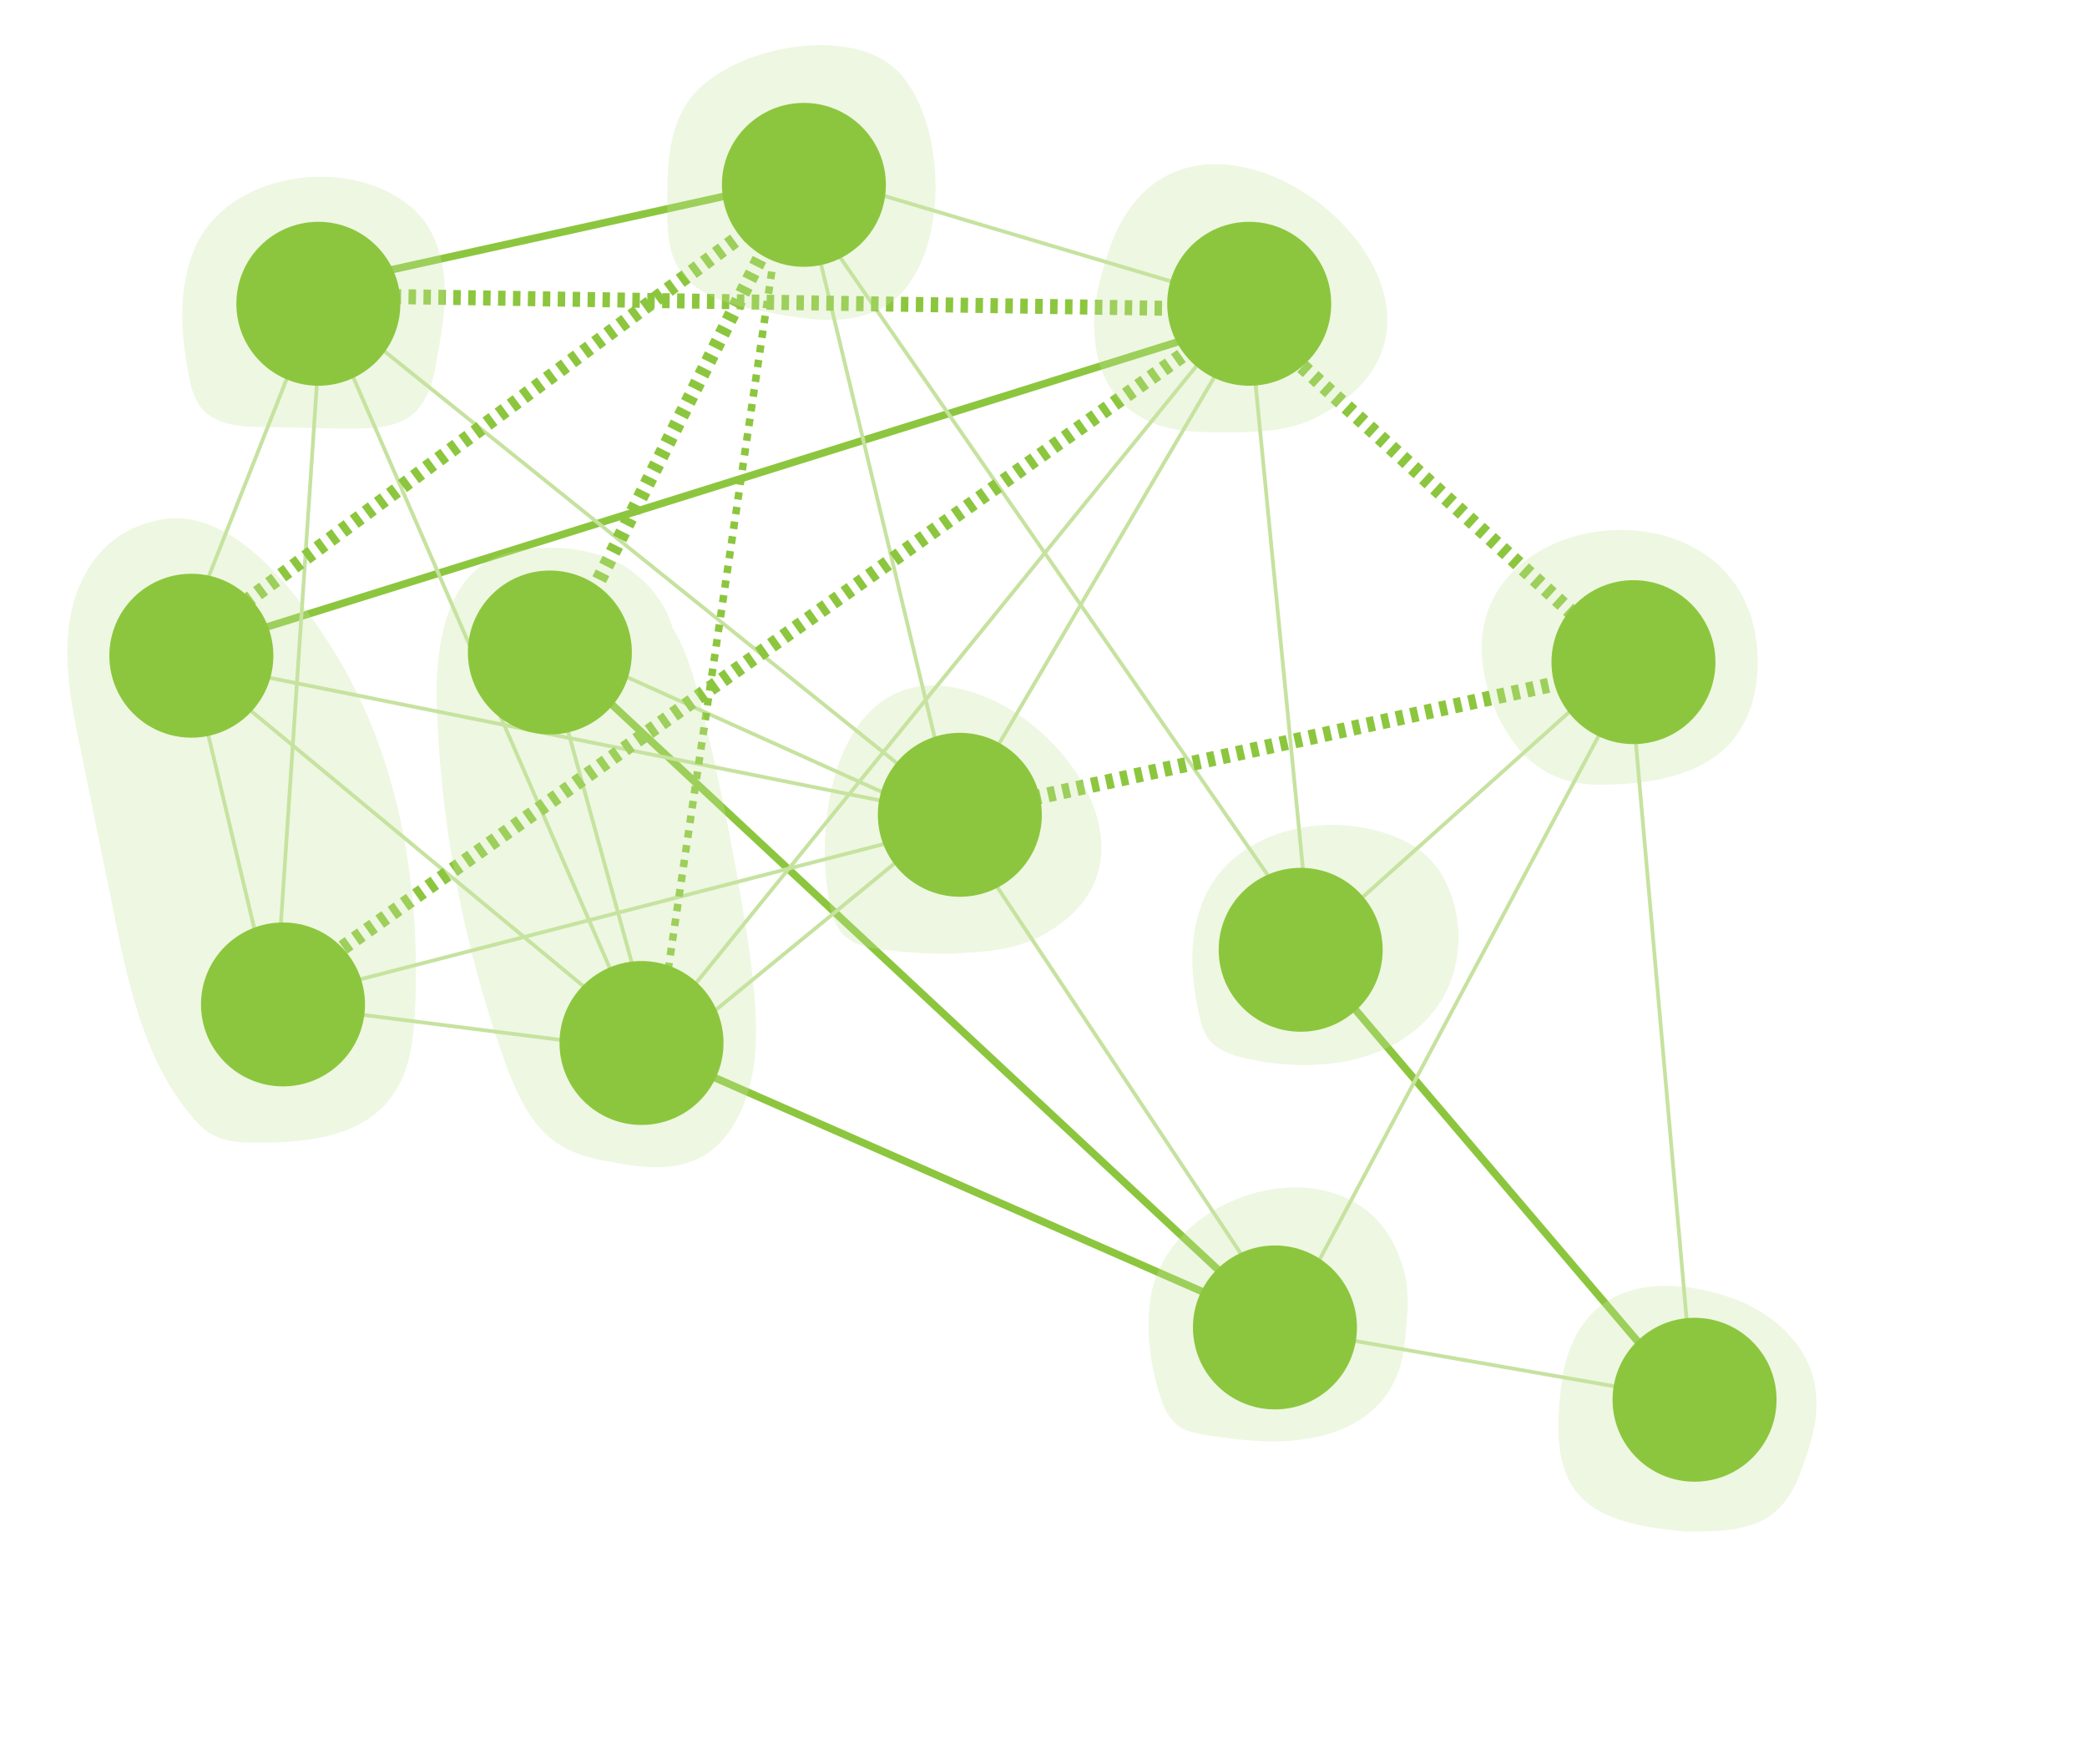 <svg xmlns="http://www.w3.org/2000/svg" width="278" height="235" viewBox="0 0 278 235" fill="none"><g clip-path="url(#clip0)"><path fill-rule="evenodd" clip-rule="evenodd" d="M41.23 37.834L102.263 24.349L102.479 25.325L41.445 38.81L41.23 37.834Z" fill="#8CC63E"></path><path fill-rule="evenodd" clip-rule="evenodd" d="M165.054 43.509L30.993 85.463L30.694 84.509L164.755 42.554L165.054 43.509Z" fill="#8CC63E"></path><path fill-rule="evenodd" clip-rule="evenodd" d="M167.553 174.747L77.403 90.703L78.085 89.971L172.536 178.026L90.82 142.168L91.222 141.252L167.553 174.747Z" fill="#8CC63E"></path><path fill-rule="evenodd" clip-rule="evenodd" d="M222.559 184.631L178.658 133.044L179.419 132.396L223.321 183.983L222.559 184.631Z" fill="#8CC63E"></path><path fill-rule="evenodd" clip-rule="evenodd" d="M161.621 39.418L114.935 25.504L115.078 25.025L161.764 38.939L161.621 39.418Z" fill="#C6E29F"></path><path fill-rule="evenodd" clip-rule="evenodd" d="M175.407 126.441L109.019 30.544L109.43 30.26L175.818 126.156L175.407 126.441Z" fill="#C6E29F"></path><path fill-rule="evenodd" clip-rule="evenodd" d="M166.867 44.72L174.148 119.21L173.65 119.259L166.369 44.768L166.867 44.72Z" fill="#C6E29F"></path><path fill-rule="evenodd" clip-rule="evenodd" d="M215.183 89.667L180.062 121.133L179.729 120.761L214.85 89.295L215.183 89.667Z" fill="#C6E29F"></path><path fill-rule="evenodd" clip-rule="evenodd" d="M173.25 171.988L215.224 93.217L215.666 93.452L173.691 172.224L173.25 171.988Z" fill="#C6E29F"></path><path fill-rule="evenodd" clip-rule="evenodd" d="M217.621 92.884L225.331 180.432L224.833 180.476L217.123 92.928L217.621 92.884Z" fill="#C6E29F"></path><path fill-rule="evenodd" clip-rule="evenodd" d="M131.655 105.086L93.535 136.338L93.218 135.951L131.338 104.7L131.655 105.086Z" fill="#C6E29F"></path><path fill-rule="evenodd" clip-rule="evenodd" d="M107.326 25.634L125.529 101.41L125.043 101.526L106.84 25.751L107.326 25.634Z" fill="#C6E29F"></path><path fill-rule="evenodd" clip-rule="evenodd" d="M164.692 45.727L132.14 101.167L131.709 100.913L164.26 45.473L164.692 45.727Z" fill="#C6E29F"></path><path fill-rule="evenodd" clip-rule="evenodd" d="M26.804 92.848L34.942 127.097L34.455 127.213L26.317 92.964L26.804 92.848Z" fill="#C6E29F"></path><path fill-rule="evenodd" clip-rule="evenodd" d="M128.127 108.941L47.177 43.868L47.49 43.479L128.441 108.551L128.127 108.941Z" fill="#C6E29F"></path><path fill-rule="evenodd" clip-rule="evenodd" d="M72.064 84.758L121.962 107.234L121.757 107.689L71.859 85.214L72.064 84.758Z" fill="#C6E29F"></path><path fill-rule="evenodd" clip-rule="evenodd" d="M121.382 107.707L32.936 89.94L33.035 89.45L121.48 107.217L121.382 107.707Z" fill="#C6E29F"></path><path fill-rule="evenodd" clip-rule="evenodd" d="M164.028 43.403L91.644 132.663L91.255 132.348L163.64 43.088L164.028 43.403Z" fill="#C6E29F"></path><path fill-rule="evenodd" clip-rule="evenodd" d="M127.062 110.272L45.041 131.464L44.916 130.98L126.937 109.788L127.062 110.272Z" fill="#C6E29F"></path><path fill-rule="evenodd" clip-rule="evenodd" d="M40.726 133.97L76.276 138.465L76.213 138.961L40.664 134.466L40.726 133.97Z" fill="#C6E29F"></path><path fill-rule="evenodd" clip-rule="evenodd" d="M45.636 46.357L82.256 130.694L81.797 130.893L45.177 46.556L45.636 46.357Z" fill="#C6E29F"></path><path fill-rule="evenodd" clip-rule="evenodd" d="M25.686 81.469L41.319 41.869L41.784 42.053L26.151 81.653L25.686 81.469Z" fill="#C6E29F"></path><path fill-rule="evenodd" clip-rule="evenodd" d="M36.591 131.633L42.159 48.152L42.657 48.185L37.09 131.666L36.591 131.633Z" fill="#C6E29F"></path><path fill-rule="evenodd" clip-rule="evenodd" d="M172.657 176.997L216.773 184.703L216.687 185.195L172.571 177.489L172.657 176.997Z" fill="#C6E29F"></path><path fill-rule="evenodd" clip-rule="evenodd" d="M82.296 135.481L29.828 92.028L30.147 91.643L82.614 135.096L82.296 135.481Z" fill="#C6E29F"></path><path fill-rule="evenodd" clip-rule="evenodd" d="M85.212 133L74.719 94.899L75.201 94.766L85.694 132.868L85.212 133Z" fill="#C6E29F"></path><path fill-rule="evenodd" clip-rule="evenodd" d="M168.765 172.672L131.931 117.232L132.347 116.956L169.182 172.396L168.765 172.672Z" fill="#C6E29F"></path><path d="M103.228 32.971L103.014 34.041" stroke="#8CC63E" stroke-miterlimit="10"></path><path d="M102.8 36.182L88.666 131.436" stroke="#8CC63E" stroke-miterlimit="10" stroke-dasharray="0.99 0.99"></path><path d="M88.666 132.292L88.451 133.362" stroke="#8CC63E" stroke-miterlimit="10"></path><path fill-rule="evenodd" clip-rule="evenodd" d="M211.804 91.1L211.321 91.206L210.893 89.252L211.376 89.146L211.804 91.1ZM210.354 91.417L209.388 91.629L208.96 89.675L209.927 89.463L210.354 91.417ZM208.421 91.84L207.455 92.051L207.028 90.098L207.994 89.886L208.421 91.84ZM206.489 92.263L205.522 92.474L205.095 90.52L206.061 90.309L206.489 92.263ZM204.556 92.686L203.59 92.897L203.162 90.943L204.129 90.732L204.556 92.686ZM202.623 93.108L201.657 93.32L201.229 91.366L202.196 91.154L202.623 93.108ZM200.69 93.531L199.724 93.742L199.297 91.789L200.263 91.577L200.69 93.531ZM198.758 93.954L197.791 94.165L197.364 92.211L198.33 92L198.758 93.954ZM196.825 94.376L195.859 94.588L195.431 92.634L196.398 92.423L196.825 94.376ZM194.892 94.799L193.926 95.011L193.499 93.057L194.465 92.846L194.892 94.799ZM192.96 95.222L191.993 95.433L191.566 93.48L192.532 93.268L192.96 95.222ZM191.027 95.645L190.06 95.856L189.633 93.902L190.599 93.691L191.027 95.645ZM189.094 96.068L188.128 96.279L187.7 94.325L188.667 94.114L189.094 96.068ZM187.161 96.49L186.195 96.702L185.768 94.748L186.734 94.537L187.161 96.49ZM185.229 96.913L184.262 97.124L183.835 95.171L184.801 94.959L185.229 96.913ZM183.296 97.336L182.329 97.547L181.902 95.593L182.868 95.382L183.296 97.336ZM181.363 97.759L180.397 97.97L179.969 96.016L180.936 95.805L181.363 97.759ZM179.43 98.181L178.464 98.393L178.037 96.439L179.003 96.228L179.43 98.181ZM177.498 98.604L176.531 98.816L176.104 96.862L177.07 96.65L177.498 98.604ZM175.565 99.027L174.598 99.238L174.171 97.284L175.137 97.073L175.565 99.027ZM173.632 99.45L172.666 99.661L172.238 97.707L173.205 97.496L173.632 99.45ZM171.699 99.872L170.733 100.084L170.306 98.13L171.272 97.919L171.699 99.872ZM169.767 100.295L168.8 100.507L168.373 98.553L169.339 98.341L169.767 100.295ZM167.834 100.718L166.867 100.929L166.44 98.975L167.406 98.764L167.834 100.718ZM165.901 101.141L164.935 101.352L164.507 99.398L165.474 99.187L165.901 101.141ZM163.968 101.563L163.002 101.775L162.575 99.821L163.541 99.61L163.968 101.563ZM162.036 101.986L161.069 102.198L160.642 100.244L161.608 100.032L162.036 101.986ZM160.103 102.409L159.136 102.62L158.709 100.666L159.676 100.455L160.103 102.409ZM158.17 102.832L157.204 103.043L156.776 101.089L157.743 100.878L158.17 102.832ZM156.237 103.254L155.271 103.466L154.844 101.512L155.81 101.301L156.237 103.254ZM154.305 103.677L153.338 103.889L152.911 101.935L153.877 101.723L154.305 103.677ZM152.372 104.1L151.406 104.311L150.978 102.358L151.945 102.146L152.372 104.1ZM150.439 104.523L149.473 104.734L149.045 102.78L150.012 102.569L150.439 104.523ZM148.506 104.945L147.54 105.157L147.113 103.203L148.079 102.992L148.506 104.945ZM146.574 105.368L145.607 105.58L145.18 103.626L146.146 103.414L146.574 105.368ZM144.641 105.791L143.675 106.002L143.247 104.049L144.214 103.837L144.641 105.791ZM142.708 106.214L141.742 106.425L141.314 104.471L142.281 104.26L142.708 106.214ZM140.775 106.636L139.809 106.848L139.382 104.894L140.348 104.683L140.775 106.636ZM138.843 107.059L137.876 107.271L137.449 105.317L138.415 105.105L138.843 107.059ZM136.91 107.482L135.944 107.693L135.516 105.74L136.483 105.528L136.91 107.482ZM134.977 107.905L134.494 108.01L134.067 106.057L134.55 105.951L134.977 107.905Z" fill="#8CC63E"></path><path fill-rule="evenodd" clip-rule="evenodd" d="M170.595 47.531L170.226 47.194L171.575 45.718L171.944 46.055L170.595 47.531ZM172.07 48.879L171.333 48.205L172.682 46.729L173.419 47.403L172.07 48.879ZM173.546 50.227L172.808 49.553L174.157 48.076L174.895 48.75L173.546 50.227ZM175.021 51.575L174.283 50.901L175.632 49.424L176.37 50.098L175.021 51.575ZM176.496 52.922L175.759 52.248L177.108 50.772L177.845 51.446L176.496 52.922ZM177.972 54.27L177.234 53.596L178.583 52.12L179.321 52.794L177.972 54.27ZM179.447 55.618L178.709 54.944L180.058 53.467L180.796 54.141L179.447 55.618ZM180.922 56.965L180.184 56.292L181.533 54.815L182.271 55.489L180.922 56.965ZM182.397 58.313L181.66 57.639L183.009 56.163L183.746 56.837L182.397 58.313ZM183.873 59.661L183.135 58.987L184.484 57.511L185.222 58.184L183.873 59.661ZM185.348 61.009L184.61 60.335L185.959 58.858L186.697 59.532L185.348 61.009ZM186.823 62.356L186.086 61.683L187.435 60.206L188.172 60.88L186.823 62.356ZM188.299 63.704L187.561 63.03L188.91 61.554L189.648 62.228L188.299 63.704ZM189.774 65.052L189.036 64.378L190.385 62.902L191.123 63.575L189.774 65.052ZM191.249 66.4L190.511 65.726L191.86 64.249L192.598 64.923L191.249 66.4ZM192.724 67.748L191.987 67.074L193.336 65.597L194.073 66.271L192.724 67.748ZM194.2 69.095L193.462 68.421L194.811 66.945L195.549 67.619L194.2 69.095ZM195.675 70.443L194.937 69.769L196.286 68.293L197.024 68.966L195.675 70.443ZM197.15 71.791L196.413 71.117L197.762 69.64L198.499 70.314L197.15 71.791ZM198.626 73.138L197.888 72.465L199.237 70.988L199.975 71.662L198.626 73.138ZM200.101 74.486L199.363 73.812L200.712 72.336L201.45 73.01L200.101 74.486ZM201.576 75.834L200.838 75.16L202.187 73.683L202.925 74.357L201.576 75.834ZM203.051 77.182L202.314 76.508L203.663 75.031L204.4 75.705L203.051 77.182ZM204.527 78.529L203.789 77.856L205.138 76.379L205.876 77.053L204.527 78.529ZM206.002 79.877L205.264 79.203L206.613 77.727L207.351 78.401L206.002 79.877ZM207.477 81.225L206.74 80.551L208.089 79.075L208.826 79.748L207.477 81.225ZM208.953 82.573L208.215 81.899L209.564 80.422L210.302 81.096L208.953 82.573ZM210.059 83.584L209.69 83.247L211.039 81.77L211.408 82.107L210.059 83.584Z" fill="#8CC63E"></path><path fill-rule="evenodd" clip-rule="evenodd" d="M45.46 40.4L44.963 40.392L44.993 38.393L45.49 38.4L45.46 40.4ZM47.447 40.43L46.453 40.415L46.484 38.415L47.477 38.43L47.447 40.43ZM49.435 40.46L48.441 40.445L48.471 38.445L49.465 38.46L49.435 40.46ZM51.422 40.49L50.428 40.475L50.459 38.475L51.453 38.49L51.422 40.49ZM53.41 40.52L52.416 40.505L52.446 38.505L53.44 38.52L53.41 40.52ZM55.397 40.55L54.404 40.535L54.434 38.535L55.428 38.55L55.397 40.55ZM57.385 40.58L56.391 40.565L56.421 38.565L57.415 38.581L57.385 40.58ZM59.372 40.61L58.379 40.595L58.409 38.596L59.403 38.611L59.372 40.61ZM61.36 40.64L60.366 40.625L60.396 38.626L61.39 38.641L61.36 40.64ZM63.347 40.67L62.353 40.655L62.384 38.656L63.377 38.671L63.347 40.67ZM65.335 40.7L64.341 40.685L64.371 38.686L65.365 38.701L65.335 40.7ZM67.322 40.73L66.329 40.715L66.359 38.716L67.353 38.731L67.322 40.73ZM69.31 40.761L68.316 40.745L68.346 38.746L69.34 38.761L69.31 40.761ZM71.297 40.791L70.303 40.776L70.334 38.776L71.328 38.791L71.297 40.791ZM73.285 40.821L72.291 40.806L72.321 38.806L73.315 38.821L73.285 40.821ZM75.272 40.851L74.278 40.836L74.309 38.836L75.302 38.851L75.272 40.851ZM77.26 40.881L76.266 40.866L76.296 38.866L77.29 38.881L77.26 40.881ZM79.247 40.911L78.254 40.896L78.284 38.896L79.278 38.911L79.247 40.911ZM81.235 40.941L80.241 40.926L80.271 38.926L81.265 38.941L81.235 40.941ZM83.222 40.971L82.229 40.956L82.259 38.956L83.252 38.971L83.222 40.971ZM85.21 41.001L84.216 40.986L84.246 38.986L85.24 39.001L85.21 41.001ZM87.197 41.031L86.204 41.016L86.234 39.016L87.228 39.031L87.197 41.031ZM89.185 41.061L88.191 41.046L88.221 39.046L89.215 39.061L89.185 41.061ZM91.172 41.091L90.179 41.076L90.209 39.076L91.203 39.091L91.172 41.091ZM93.16 41.121L92.166 41.106L92.196 39.106L93.19 39.121L93.16 41.121ZM95.147 41.151L94.154 41.136L94.184 39.136L95.178 39.151L95.147 41.151ZM97.135 41.181L96.141 41.166L96.171 39.166L97.165 39.181L97.135 41.181ZM99.122 41.211L98.129 41.196L98.159 39.196L99.153 39.211L99.122 41.211ZM101.11 41.241L100.116 41.226L100.146 39.226L101.14 39.241L101.11 41.241ZM103.097 41.271L102.104 41.256L102.134 39.256L103.128 39.271L103.097 41.271ZM105.085 41.301L104.091 41.286L104.121 39.286L105.115 39.301L105.085 41.301ZM107.072 41.331L106.079 41.316L106.109 39.316L107.103 39.331L107.072 41.331ZM109.06 41.361L108.066 41.346L108.096 39.347L109.09 39.362L109.06 41.361ZM111.047 41.391L110.054 41.376L110.084 39.377L111.078 39.392L111.047 41.391ZM113.035 41.421L112.041 41.406L112.071 39.407L113.065 39.422L113.035 41.421ZM115.022 41.452L114.029 41.437L114.059 39.437L115.053 39.452L115.022 41.452ZM117.01 41.481L116.016 41.467L116.046 39.467L117.04 39.482L117.01 41.481ZM118.997 41.512L118.004 41.496L118.034 39.497L119.028 39.512L118.997 41.512ZM120.985 41.542L119.991 41.527L120.021 39.527L121.015 39.542L120.985 41.542ZM122.972 41.572L121.979 41.557L122.009 39.557L123.003 39.572L122.972 41.572ZM124.96 41.602L123.966 41.587L123.996 39.587L124.99 39.602L124.96 41.602ZM126.947 41.632L125.954 41.617L125.984 39.617L126.978 39.632L126.947 41.632ZM128.935 41.662L127.941 41.647L127.971 39.647L128.965 39.662L128.935 41.662ZM130.922 41.692L129.929 41.677L129.959 39.677L130.953 39.692L130.922 41.692ZM132.91 41.722L131.916 41.707L131.946 39.707L132.94 39.722L132.91 41.722ZM134.897 41.752L133.904 41.737L133.934 39.737L134.928 39.752L134.897 41.752ZM136.885 41.782L135.891 41.767L135.921 39.767L136.915 39.782L136.885 41.782ZM138.872 41.812L137.879 41.797L137.909 39.797L138.903 39.812L138.872 41.812ZM140.86 41.842L139.866 41.827L139.896 39.827L140.89 39.842L140.86 41.842ZM142.847 41.872L141.854 41.857L141.884 39.857L142.878 39.872L142.847 41.872ZM144.835 41.902L143.841 41.887L143.871 39.887L144.865 39.902L144.835 41.902ZM146.822 41.932L145.829 41.917L145.859 39.917L146.853 39.932L146.822 41.932ZM148.81 41.962L147.816 41.947L147.846 39.947L148.84 39.962L148.81 41.962ZM150.797 41.992L149.804 41.977L149.834 39.977L150.828 39.992L150.797 41.992ZM152.785 42.022L151.791 42.007L151.821 40.008L152.815 40.023L152.785 42.022ZM154.772 42.052L153.779 42.037L153.809 40.038L154.803 40.053L154.772 42.052ZM156.76 42.082L155.766 42.067L155.796 40.068L156.79 40.083L156.76 42.082ZM158.251 42.105L157.754 42.097L157.784 40.098L158.281 40.105L158.251 42.105Z" fill="#8CC63E"></path><path fill-rule="evenodd" clip-rule="evenodd" d="M101.252 30.778L100.85 31.075L99.662 29.467L100.064 29.17L101.252 30.778ZM100.046 31.67L99.242 32.264L98.053 30.656L98.858 30.061L100.046 31.67ZM98.438 32.858L97.633 33.453L96.445 31.844L97.249 31.25L98.438 32.858ZM96.829 34.047L96.025 34.641L94.836 33.033L95.641 32.439L96.829 34.047ZM95.221 35.236L94.417 35.83L93.228 34.222L94.032 33.627L95.221 35.236ZM93.612 36.424L92.808 37.019L91.62 35.41L92.424 34.816L93.612 36.424ZM92.004 37.613L91.2 38.208L90.011 36.599L90.815 36.005L92.004 37.613ZM90.396 38.802L89.591 39.396L88.403 37.788L89.207 37.193L90.396 38.802ZM88.787 39.99L87.983 40.585L86.794 38.976L87.598 38.382L88.787 39.99ZM87.179 41.179L86.374 41.773L85.186 40.165L85.99 39.571L87.179 41.179ZM85.57 42.368L84.766 42.962L83.577 41.354L84.382 40.76L85.57 42.368ZM83.962 43.557L83.158 44.151L81.969 42.542L82.773 41.948L83.962 43.557ZM82.353 44.745L81.549 45.34L80.36 43.731L81.165 43.137L82.353 44.745ZM80.745 45.934L79.941 46.528L78.752 44.92L79.556 44.325L80.745 45.934ZM79.136 47.123L78.332 47.717L77.144 46.108L77.948 45.514L79.136 47.123ZM77.528 48.311L76.724 48.906L75.535 47.297L76.339 46.703L77.528 48.311ZM75.92 49.5L75.115 50.094L73.927 48.486L74.731 47.892L75.92 49.5ZM74.311 50.689L73.507 51.283L72.318 49.675L73.123 49.08L74.311 50.689ZM72.703 51.877L71.898 52.472L70.71 50.863L71.514 50.269L72.703 51.877ZM71.094 53.066L70.29 53.66L69.101 52.052L69.906 51.458L71.094 53.066ZM69.486 54.255L68.682 54.849L67.493 53.241L68.297 52.646L69.486 54.255ZM67.877 55.443L67.073 56.038L65.885 54.429L66.689 53.835L67.877 55.443ZM66.269 56.632L65.465 57.226L64.276 55.618L65.08 55.024L66.269 56.632ZM64.66 57.821L63.856 58.415L62.668 56.807L63.472 56.212L64.66 57.821ZM63.052 59.01L62.248 59.604L61.059 57.995L61.863 57.401L63.052 59.01ZM61.444 60.198L60.639 60.792L59.451 59.184L60.255 58.59L61.444 60.198ZM59.835 61.387L59.031 61.981L57.842 60.373L58.647 59.778L59.835 61.387ZM58.227 62.575L57.423 63.17L56.234 61.561L57.038 60.967L58.227 62.575ZM56.618 63.764L55.814 64.359L54.626 62.75L55.43 62.156L56.618 63.764ZM55.01 64.953L54.206 65.547L53.017 63.939L53.821 63.344L55.01 64.953ZM53.401 66.142L52.597 66.736L51.409 65.127L52.213 64.533L53.401 66.142ZM51.793 67.33L50.989 67.925L49.8 66.316L50.604 65.722L51.793 67.33ZM50.185 68.519L49.38 69.113L48.192 67.505L48.996 66.91L50.185 68.519ZM48.576 69.708L47.772 70.302L46.583 68.694L47.388 68.099L48.576 69.708ZM46.968 70.896L46.163 71.491L44.975 69.882L45.779 69.288L46.968 70.896ZM45.359 72.085L44.555 72.679L43.366 71.071L44.171 70.477L45.359 72.085ZM43.751 73.274L42.947 73.868L41.758 72.26L42.562 71.665L43.751 73.274ZM42.142 74.462L41.338 75.057L40.15 73.448L40.954 72.854L42.142 74.462ZM40.534 75.651L39.73 76.245L38.541 74.637L39.345 74.043L40.534 75.651ZM38.926 76.84L38.121 77.434L36.933 75.826L37.737 75.231L38.926 76.84ZM37.317 78.028L36.513 78.623L35.324 77.014L36.129 76.42L37.317 78.028ZM35.709 79.217L34.904 79.811L33.716 78.203L34.52 77.609L35.709 79.217ZM34.1 80.406L33.296 81L32.107 79.392L32.912 78.797L34.1 80.406ZM32.492 81.594L31.688 82.189L30.499 80.58L31.303 79.986L32.492 81.594ZM30.883 82.783L30.079 83.377L28.89 81.769L29.695 81.175L30.883 82.783ZM29.275 83.972L28.471 84.566L27.282 82.958L28.086 82.363L29.275 83.972ZM27.666 85.16L26.862 85.755L25.674 84.146L26.478 83.552L27.666 85.16ZM26.058 86.349L25.656 86.646L24.467 85.038L24.869 84.741L26.058 86.349Z" fill="#8CC63E"></path><path fill-rule="evenodd" clip-rule="evenodd" d="M104.551 29.993L104.323 30.447L102.535 29.552L102.762 29.099L104.551 29.993ZM103.869 31.355L103.415 32.263L101.626 31.368L102.081 30.46L103.869 31.355ZM102.961 33.171L102.507 34.079L100.718 33.184L101.172 32.276L102.961 33.171ZM102.053 34.987L101.599 35.895L99.81 35L100.264 34.092L102.053 34.987ZM101.144 36.802L100.69 37.71L98.902 36.816L99.356 35.908L101.144 36.802ZM100.236 38.618L99.782 39.526L97.993 38.631L98.447 37.723L100.236 38.618ZM99.328 40.434L98.874 41.342L97.085 40.447L97.539 39.539L99.328 40.434ZM98.419 42.25L97.965 43.158L96.177 42.263L96.631 41.355L98.419 42.25ZM97.511 44.066L97.057 44.973L95.268 44.079L95.722 43.171L97.511 44.066ZM96.603 45.881L96.149 46.789L94.36 45.894L94.814 44.986L96.603 45.881ZM95.695 47.697L95.24 48.605L93.452 47.71L93.906 46.802L95.695 47.697ZM94.786 49.513L94.332 50.421L92.543 49.526L92.998 48.618L94.786 49.513ZM93.878 51.329L93.424 52.236L91.635 51.342L92.089 50.434L93.878 51.329ZM92.97 53.144L92.516 54.052L90.727 53.157L91.181 52.25L92.97 53.144ZM92.061 54.96L91.607 55.868L89.819 54.973L90.273 54.065L92.061 54.96ZM91.153 56.776L90.699 57.684L88.91 56.789L89.364 55.881L91.153 56.776ZM90.245 58.592L89.79 59.499L88.002 58.605L88.456 57.697L90.245 58.592ZM89.336 60.407L88.882 61.315L87.094 60.42L87.548 59.513L89.336 60.407ZM88.428 62.223L87.974 63.131L86.185 62.236L86.639 61.328L88.428 62.223ZM87.52 64.039L87.066 64.947L85.277 64.052L85.731 63.144L87.52 64.039ZM86.612 65.855L86.157 66.763L84.369 65.868L84.823 64.96L86.612 65.855ZM85.703 67.671L85.249 68.578L83.46 67.684L83.915 66.776L85.703 67.671ZM84.795 69.486L84.341 70.394L82.552 69.499L83.006 68.591L84.795 69.486ZM83.886 71.302L83.432 72.21L81.644 71.315L82.098 70.407L83.886 71.302ZM82.978 73.118L82.524 74.026L80.735 73.131L81.189 72.223L82.978 73.118ZM82.07 74.933L81.616 75.841L79.827 74.947L80.281 74.039L82.07 74.933ZM81.162 76.749L80.707 77.657L78.919 76.762L79.373 75.855L81.162 76.749ZM80.253 78.565L79.799 79.473L78.01 78.578L78.465 77.67L80.253 78.565ZM79.345 80.381L78.891 81.289L77.102 80.394L77.556 79.486L79.345 80.381ZM78.437 82.197L78.21 82.651L76.421 81.756L76.648 81.302L78.437 82.197Z" fill="#8CC63E"></path><path fill-rule="evenodd" clip-rule="evenodd" d="M165.695 42.778L165.287 43.066L164.135 41.432L164.542 41.144L165.695 42.778ZM164.472 43.641L163.657 44.216L162.504 42.582L163.319 42.007L164.472 43.641ZM162.842 44.791L162.027 45.366L160.874 43.732L161.689 43.157L162.842 44.791ZM161.211 45.941L160.396 46.516L159.243 44.882L160.059 44.307L161.211 45.941ZM159.581 47.092L158.766 47.667L157.613 46.032L158.428 45.457L159.581 47.092ZM157.951 48.242L157.135 48.817L155.982 47.182L156.798 46.607L157.951 48.242ZM156.32 49.392L155.505 49.967L154.352 48.333L155.167 47.758L156.32 49.392ZM154.69 50.542L153.874 51.117L152.722 49.483L153.537 48.908L154.69 50.542ZM153.059 51.692L152.244 52.267L151.091 50.633L151.906 50.058L153.059 51.692ZM151.429 52.842L150.614 53.417L149.461 51.783L150.276 51.208L151.429 52.842ZM149.798 53.993L148.983 54.568L147.83 52.933L148.646 52.358L149.798 53.993ZM148.168 55.143L147.353 55.718L146.2 54.084L147.015 53.508L148.168 55.143ZM146.538 56.293L145.722 56.868L144.569 55.234L145.385 54.659L146.538 56.293ZM144.907 57.443L144.092 58.018L142.939 56.384L143.754 55.809L144.907 57.443ZM143.277 58.593L142.461 59.168L141.309 57.534L142.124 56.959L143.277 58.593ZM141.646 59.743L140.831 60.319L139.678 58.684L140.493 58.109L141.646 59.743ZM140.016 60.894L139.201 61.469L138.048 59.834L138.863 59.259L140.016 60.894ZM138.385 62.044L137.57 62.619L136.417 60.985L137.233 60.41L138.385 62.044ZM136.755 63.194L135.94 63.769L134.787 62.135L135.602 61.56L136.755 63.194ZM135.125 64.344L134.309 64.919L133.156 63.285L133.972 62.71L135.125 64.344ZM133.494 65.494L132.679 66.07L131.526 64.435L132.341 63.86L133.494 65.494ZM131.864 66.645L131.048 67.22L129.896 65.585L130.711 65.01L131.864 66.645ZM130.233 67.795L129.418 68.37L128.265 66.736L129.08 66.16L130.233 67.795ZM128.603 68.945L127.788 69.52L126.635 67.886L127.45 67.311L128.603 68.945ZM126.972 70.095L126.157 70.67L125.004 69.036L125.82 68.461L126.972 70.095ZM125.342 71.245L124.527 71.82L123.374 70.186L124.189 69.611L125.342 71.245ZM123.712 72.395L122.896 72.971L121.743 71.336L122.559 70.761L123.712 72.395ZM122.081 73.546L121.266 74.121L120.113 72.487L120.928 71.911L122.081 73.546ZM120.451 74.696L119.635 75.271L118.483 73.637L119.298 73.062L120.451 74.696ZM118.82 75.846L118.005 76.421L116.852 74.787L117.667 74.212L118.82 75.846ZM117.19 76.996L116.375 77.571L115.222 75.937L116.037 75.362L117.19 76.996ZM115.559 78.146L114.744 78.722L113.591 77.087L114.407 76.512L115.559 78.146ZM113.929 79.297L113.114 79.872L111.961 78.237L112.776 77.662L113.929 79.297ZM112.299 80.447L111.483 81.022L110.33 79.388L111.146 78.812L112.299 80.447ZM110.668 81.597L109.853 82.172L108.7 80.538L109.515 79.963L110.668 81.597ZM109.038 82.747L108.222 83.322L107.07 81.688L107.885 81.113L109.038 82.747ZM107.407 83.897L106.592 84.472L105.439 82.838L106.254 82.263L107.407 83.897ZM105.777 85.048L104.962 85.623L103.809 83.988L104.624 83.413L105.777 85.048ZM104.146 86.198L103.331 86.773L102.178 85.139L102.993 84.564L104.146 86.198ZM102.516 87.348L101.701 87.923L100.548 86.289L101.363 85.714L102.516 87.348ZM100.886 88.498L100.07 89.073L98.917 87.439L99.733 86.864L100.886 88.498ZM99.255 89.648L98.44 90.223L97.287 88.589L98.102 88.014L99.255 89.648ZM97.625 90.799L96.809 91.374L95.657 89.739L96.472 89.164L97.625 90.799ZM95.994 91.949L95.179 92.524L94.026 90.889L94.841 90.314L95.994 91.949ZM94.364 93.099L93.549 93.674L92.396 92.04L93.211 91.465L94.364 93.099ZM92.733 94.249L91.918 94.824L90.765 93.19L91.581 92.615L92.733 94.249ZM91.103 95.399L90.288 95.974L89.135 94.34L89.95 93.765L91.103 95.399ZM89.472 96.549L88.657 97.124L87.504 95.49L88.32 94.915L89.472 96.549ZM87.842 97.7L87.027 98.275L85.874 96.64L86.689 96.065L87.842 97.7ZM86.212 98.85L85.397 99.425L84.244 97.791L85.059 97.216L86.212 98.85ZM84.581 100L83.766 100.575L82.613 98.941L83.428 98.366L84.581 100ZM82.951 101.15L82.136 101.725L80.983 100.091L81.798 99.516L82.951 101.15ZM81.32 102.3L80.505 102.875L79.352 101.241L80.168 100.666L81.32 102.3ZM79.69 103.45L78.875 104.026L77.722 102.391L78.537 101.816L79.69 103.45ZM78.059 104.601L77.244 105.176L76.091 103.542L76.907 102.966L78.059 104.601ZM76.429 105.751L75.614 106.326L74.461 104.692L75.276 104.117L76.429 105.751ZM74.799 106.901L73.983 107.476L72.831 105.842L73.646 105.267L74.799 106.901ZM73.168 108.051L72.353 108.626L71.2 106.992L72.015 106.417L73.168 108.051ZM71.538 109.201L70.723 109.777L69.57 108.142L70.385 107.567L71.538 109.201ZM69.907 110.352L69.092 110.927L67.939 109.292L68.754 108.717L69.907 110.352ZM68.277 111.502L67.462 112.077L66.309 110.443L67.124 109.868L68.277 111.502ZM66.647 112.652L65.831 113.227L64.678 111.593L65.494 111.018L66.647 112.652ZM65.016 113.802L64.201 114.377L63.048 112.743L63.863 112.168L65.016 113.802ZM63.386 114.952L62.57 115.527L61.418 113.893L62.233 113.318L63.386 114.952ZM61.755 116.103L60.94 116.678L59.787 115.043L60.602 114.468L61.755 116.103ZM60.125 117.253L59.31 117.828L58.157 116.194L58.972 115.618L60.125 117.253ZM58.494 118.403L57.679 118.978L56.526 117.344L57.342 116.769L58.494 118.403ZM56.864 119.553L56.049 120.128L54.896 118.494L55.711 117.919L56.864 119.553ZM55.233 120.703L54.418 121.278L53.265 119.644L54.081 119.069L55.233 120.703ZM53.603 121.853L52.788 122.429L51.635 120.794L52.45 120.219L53.603 121.853ZM51.973 123.004L51.157 123.579L50.005 121.944L50.82 121.369L51.973 123.004ZM50.342 124.154L49.527 124.729L48.374 123.095L49.189 122.52L50.342 124.154ZM48.712 125.304L47.897 125.879L46.744 124.245L47.559 123.67L48.712 125.304ZM47.081 126.454L46.266 127.029L45.113 125.395L45.928 124.82L47.081 126.454ZM45.451 127.604L44.636 128.179L43.483 126.545L44.298 125.97L45.451 127.604ZM43.821 128.755L43.413 129.042L42.26 127.408L42.668 127.12L43.821 128.755Z" fill="#8CC63E"></path><path opacity="0.3" d="M9.857 80.063C8.143 86.056 9.214 92.478 10.499 98.685C11.998 105.963 13.497 113.455 14.996 120.733C16.924 130.579 19.065 140.64 25.061 148.132C26.132 149.416 27.203 150.701 28.702 151.343C30.415 152.199 32.557 152.199 34.484 152.199C41.337 152.199 49.261 151.343 52.901 144.921C54.615 142.138 55.043 138.499 55.257 135.075C56.114 118.592 53.33 101.468 44.978 87.555C37.054 74.497 29.13 68.076 21.849 69.146C17.566 69.788 12.212 72.357 9.857 80.063Z" fill="#C6E29F"></path><path opacity="0.3" d="M25.918 33.114C23.777 38.252 23.991 44.031 25.062 49.383C25.276 51.095 25.704 52.807 26.775 54.306C28.702 56.66 32.129 56.874 35.127 56.874C38.768 56.874 42.622 57.089 46.263 57.089C49.475 57.089 52.902 57.089 55.258 54.948C57.185 53.022 57.827 50.239 58.256 47.456C58.898 43.817 59.541 40.178 59.112 36.539C58.684 32.901 57.185 29.262 54.187 27.121C45.835 20.699 30.201 23.054 25.918 33.114Z" fill="#C6E29F"></path><path opacity="0.3" d="M91.664 13.492C88.88 17.559 88.88 22.696 88.88 27.619C88.88 30.188 88.88 32.971 90.165 35.325C92.306 39.392 97.446 40.677 101.943 41.533C107.511 42.603 113.722 43.673 118.433 40.463C126.785 34.683 126.357 15.418 119.075 8.997C112.437 3.217 96.589 6.428 91.664 13.492Z" fill="#C6E29F"></path><path opacity="0.3" d="M89.95 85.628C89.522 81.133 86.524 77.494 83.097 75.354C79.671 73.427 75.816 72.785 71.962 72.999C69.177 73.213 66.179 73.641 63.824 75.568C58.684 79.635 57.827 88.197 58.256 95.689C58.898 110.887 61.896 126.084 66.822 140.212C68.321 144.493 70.034 148.774 73.246 151.557C75.602 153.483 78.6 154.34 81.384 154.768C85.667 155.624 90.165 156.052 93.805 153.911C97.66 151.557 99.802 146.634 100.444 141.71C101.086 136.787 100.444 131.436 99.802 126.513C98.302 116.452 96.375 106.391 94.019 96.545C92.949 92.05 91.878 87.341 89.522 83.488C87.381 79.635 83.954 76.21 79.885 75.782" fill="#C6E29F"></path><path opacity="0.3" d="M110.295 119.02C110.509 120.947 110.938 123.088 112.437 124.586C113.722 125.87 115.863 126.298 117.791 126.512C121.217 126.94 124.644 127.155 128.284 126.94C132.139 126.726 135.994 126.298 139.206 124.372C154.411 115.81 143.703 98.257 131.925 93.12C113.936 85.2 108.154 104.893 110.295 119.02Z" fill="#C6E29F"></path><path opacity="0.3" d="M199.383 95.046C200.882 98.257 203.024 101.254 206.236 102.966C209.02 104.465 212.018 104.679 215.231 104.465C221.655 104.251 228.722 102.538 231.935 96.973C233.22 94.832 233.862 92.478 234.076 89.909C236.004 60.37 186.962 66.791 199.383 95.046Z" fill="#C6E29F"></path><path opacity="0.3" d="M147.772 33.185C146.487 37.038 145.416 40.891 145.845 44.958C146.059 49.025 147.986 53.092 151.413 55.232C154.625 57.373 158.694 57.587 162.549 57.587C167.26 57.587 171.972 57.587 176.04 55.232C203.666 40.035 158.051 3.431 147.772 33.185Z" fill="#C6E29F"></path><path opacity="0.3" d="M159.979 120.733C158.266 125.442 158.694 130.365 159.765 135.289C159.979 136.359 160.407 137.643 161.05 138.499C162.334 139.998 164.262 140.64 166.403 141.068C175.184 142.995 185.463 141.71 191.031 134.646C195.1 129.509 195.314 121.803 191.888 116.238C191.031 114.953 189.96 113.883 188.89 113.027C179.467 107.033 163.834 109.602 159.979 120.733Z" fill="#C6E29F"></path><path opacity="0.3" d="M153.126 174.032C152.697 178.099 153.34 182.381 154.625 186.234C155.053 187.732 155.91 189.23 157.195 190.087C158.265 190.729 159.55 190.943 160.621 191.157C165.118 191.799 169.83 192.441 174.327 191.585C178.824 190.943 183.322 188.588 185.463 184.521C186.962 181.952 187.176 178.742 187.39 175.745C187.605 173.176 187.605 170.394 186.534 167.825C180.966 151.129 154.411 157.978 153.126 174.032Z" fill="#C6E29F"></path><path opacity="0.3" d="M208.164 183.237C205.922 198.173 209.929 202.868 224.654 204C229.151 204 234.076 204 237.075 200.789C238.574 199.291 239.43 197.364 240.073 195.438C241.358 192.013 242.428 188.374 241.786 184.735C240.929 179.17 236.218 174.889 230.864 172.962C220.585 169.323 210.305 171.036 208.164 183.237Z" fill="#C6E29F"></path><path d="M25.49 98.257C31.522 98.257 36.412 93.37 36.412 87.341C36.412 81.311 31.522 76.424 25.49 76.424C19.458 76.424 14.568 81.311 14.568 87.341C14.568 93.37 19.458 98.257 25.49 98.257Z" fill="#8CC63E"></path><path d="M37.697 144.707C43.729 144.707 48.619 139.82 48.619 133.79C48.619 127.761 43.729 122.874 37.697 122.874C31.665 122.874 26.775 127.761 26.775 133.79C26.775 139.82 31.665 144.707 37.697 144.707Z" fill="#8CC63E"></path><path d="M73.246 97.829C79.278 97.829 84.168 92.942 84.168 86.912C84.168 80.883 79.278 75.996 73.246 75.996C67.214 75.996 62.324 80.883 62.324 86.912C62.324 92.942 67.214 97.829 73.246 97.829Z" fill="#8CC63E"></path><path d="M42.408 51.379C48.44 51.379 53.33 46.492 53.33 40.463C53.33 34.434 48.44 29.546 42.408 29.546C36.376 29.546 31.486 34.434 31.486 40.463C31.486 46.492 36.376 51.379 42.408 51.379Z" fill="#8CC63E"></path><path d="M107.083 35.54C113.115 35.54 118.005 30.652 118.005 24.623C118.005 18.594 113.115 13.706 107.083 13.706C101.051 13.706 96.161 18.594 96.161 24.623C96.161 30.652 101.051 35.54 107.083 35.54Z" fill="#8CC63E"></path><path d="M166.403 51.379C172.435 51.379 177.325 46.492 177.325 40.463C177.325 34.434 172.435 29.546 166.403 29.546C160.371 29.546 155.481 34.434 155.481 40.463C155.481 46.492 160.371 51.379 166.403 51.379Z" fill="#8CC63E"></path><path d="M127.855 119.449C133.887 119.449 138.777 114.561 138.777 108.532C138.777 102.503 133.887 97.615 127.855 97.615C121.823 97.615 116.934 102.503 116.934 108.532C116.934 114.561 121.823 119.449 127.855 119.449Z" fill="#8CC63E"></path><path d="M85.453 149.844C91.485 149.844 96.375 144.957 96.375 138.928C96.375 132.898 91.485 128.011 85.453 128.011C79.421 128.011 74.531 132.898 74.531 138.928C74.531 144.957 79.421 149.844 85.453 149.844Z" fill="#8CC63E"></path><path d="M173.257 137.429C179.289 137.429 184.178 132.541 184.178 126.512C184.178 120.483 179.289 115.596 173.257 115.596C167.225 115.596 162.335 120.483 162.335 126.512C162.335 132.541 167.225 137.429 173.257 137.429Z" fill="#8CC63E"></path><path d="M217.586 99.114C223.618 99.114 228.508 94.226 228.508 88.197C228.508 82.168 223.618 77.28 217.586 77.28C211.554 77.28 206.665 82.168 206.665 88.197C206.665 94.226 211.554 99.114 217.586 99.114Z" fill="#8CC63E"></path><path d="M169.83 187.732C175.862 187.732 180.752 182.844 180.752 176.815C180.752 170.786 175.862 165.898 169.83 165.898C163.798 165.898 158.908 170.786 158.908 176.815C158.908 182.844 163.798 187.732 169.83 187.732Z" fill="#8CC63E"></path><path d="M225.724 197.364C231.756 197.364 236.646 192.477 236.646 186.448C236.646 180.418 231.756 175.531 225.724 175.531C219.692 175.531 214.802 180.418 214.802 186.448C214.802 192.477 219.692 197.364 225.724 197.364Z" fill="#8CC63E"></path></g><defs><clipPath id="clip0"><rect width="233" height="198" fill="white" transform="translate(9 6)"></rect></clipPath></defs></svg>